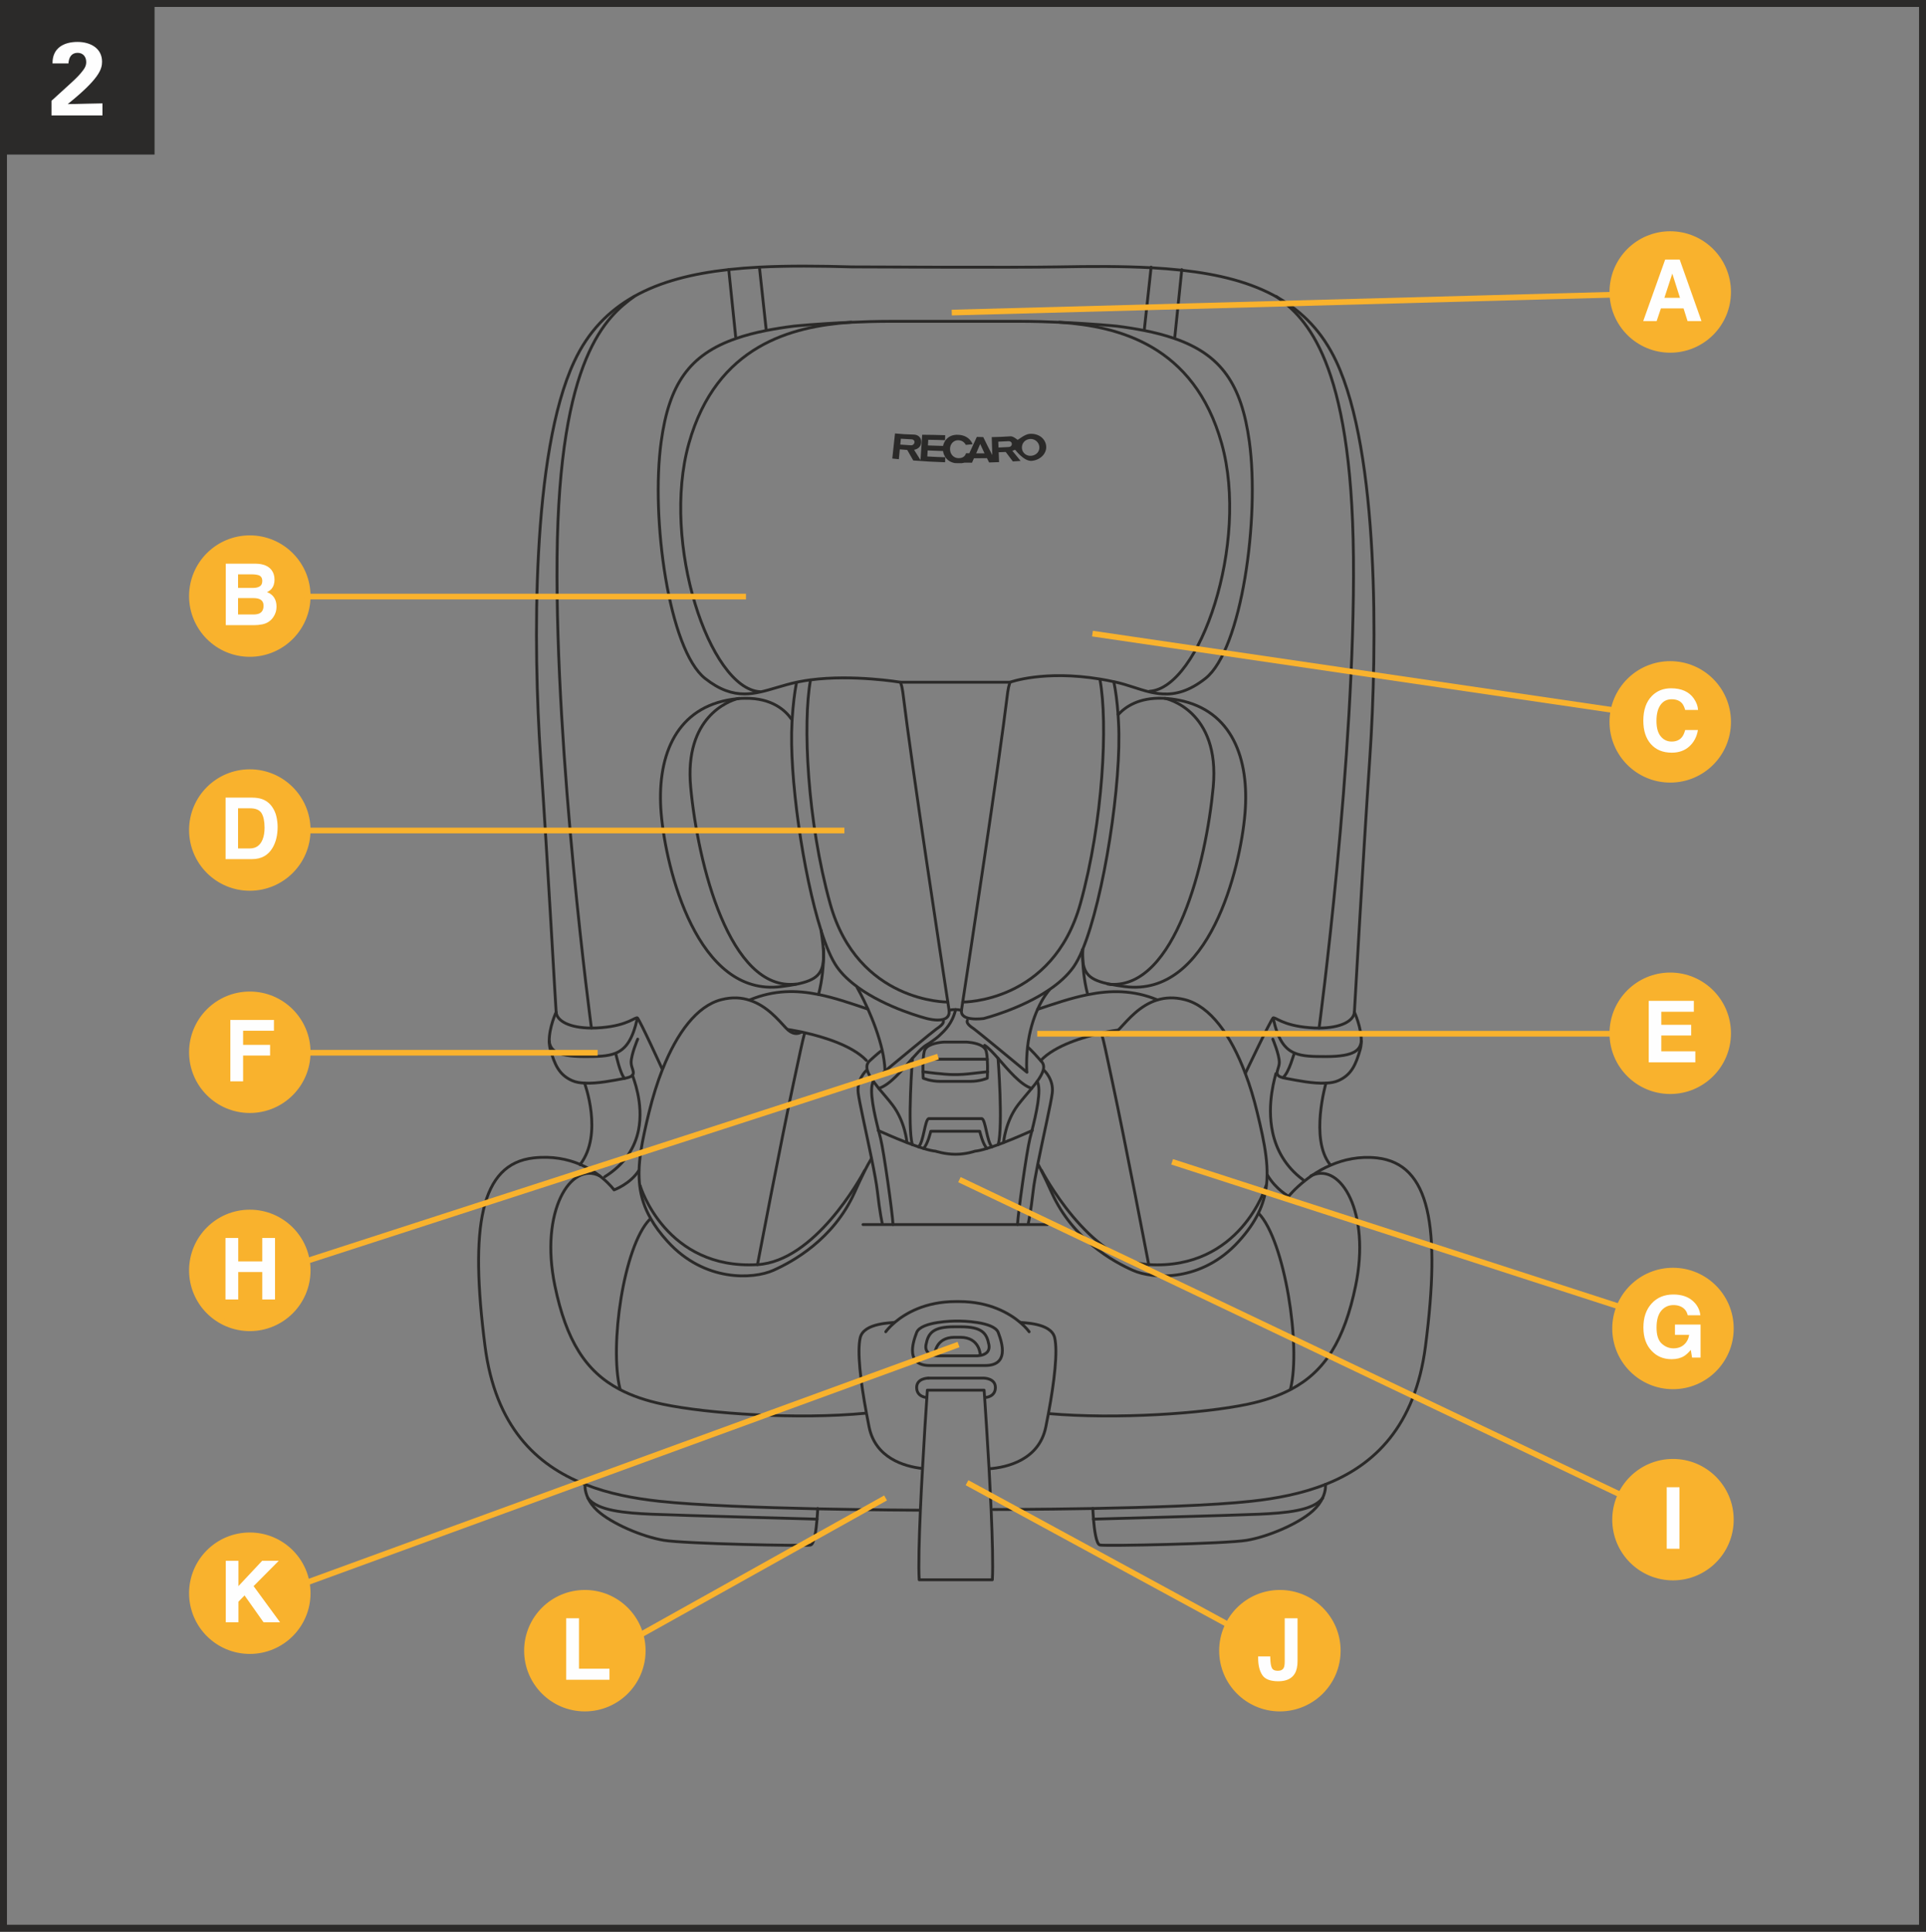 <?xml version="1.0" encoding="UTF-8"?>
<!DOCTYPE svg PUBLIC "-//W3C//DTD SVG 1.1//EN" "http://www.w3.org/Graphics/SVG/1.1/DTD/svg11.dtd">
<!-- Creator: CorelDRAW 2018 (64-Bit) -->
<svg xmlns="http://www.w3.org/2000/svg" xml:space="preserve" width="65.325mm" height="65.525mm" version="1.1" style="shape-rendering:geometricPrecision; text-rendering:geometricPrecision; image-rendering:optimizeQuality; fill-rule:evenodd; clip-rule:evenodd"
viewBox="0 0 52140.75 52300.39"
 xmlns:xlink="http://www.w3.org/1999/xlink">
 <rect x="0" y="0" width="52140.75" height="52300.39" fill="#808080" stroke="none"/>
 <defs>
  <style type="text/css">
   <![CDATA[
    .str3 {stroke:#2B2A29;stroke-width:188.37;stroke-miterlimit:4}
    .str2 {stroke:#F9B22D;stroke-width:154.29;stroke-miterlimit:10}
    .str0 {stroke:#2B2A29;stroke-width:77.18;stroke-linecap:round;stroke-linejoin:round;stroke-miterlimit:10}
    .str1 {stroke:#2B2A29;stroke-width:77.18;stroke-linecap:round;stroke-linejoin:round;stroke-miterlimit:4}
    .fil4 {fill:none}
    .fil0 {fill:none;fill-rule:nonzero}
    .fil3 {fill:#2B2A29}
    .fil2 {fill:#FEFEFE;fill-rule:nonzero}
    .fil5 {fill:#2B2A29;fill-rule:nonzero}
    .fil1 {fill:#F9B22D;fill-rule:nonzero}
   ]]>
  </style>
 </defs>
 <g id="Слой_x0020_1">
  <path class="fil0 str0" d="M24897.53 40887.86c0,0 -1252.98,-4.79 -2760.58,-36.88 -1507.28,-33.52 -3270.86,-94.34 -4294.92,-206.41 -670.71,-73.51 -1362.01,-201.62 -2003.43,-455.84 -1320.67,-518.74 -2427.82,-1565.31 -2707.98,-3743.38 -416.17,-3235.58 -127.87,-4933.55 1313.88,-5095.18 509.08,-56.03 931.4,35.2 1262.56,176 212.87,91.23 388.87,203.3 528.24,310.33 27.06,20.83 52.68,40.23 76.86,61.06 206.17,172.65 312.01,318.47 312.01,318.47 0,0 441.55,-160.19 672.15,-528.24"/>
  <path class="fil0 str0" d="M15838.35 40188.57c0,0 -20.83,161.55 79.98,374.43 49.57,103.92 129.54,220.78 255.98,337.63 385.76,352 1217.78,705.67 1795.58,801.69 576.13,96.02 3813.46,159.96 3973.42,128.11 102.49,-20.83 152.29,-417.61 176,-700.88 11.25,-136.01 16.04,-246.64 17.72,-278.48l0 -9.82"/>
  <path class="fil0 str0" d="M15918.41 40563c255.9,337.63 993.65,401.48 1731.41,433.65 736.08,32.09 4469.8,132.9 4469.8,132.9"/>
  <path class="fil0 str0" d="M17585.89 33017.65c-705.67,736.08 -1089.75,3428.02 -801.69,4581.63"/>
  <path class="fil0 str0" d="M16235.29 31836.66c-784.21,-401.48 -1630.68,957.1 -1213.07,2974.89 305.78,1480.3 833.78,2323.58 1752.24,2805.36 334.52,176 718.6,305.86 1163.51,400.13 1241.81,262.2 3654.94,420.72 5501.77,244.72"/>
  <path class="fil0 str0" d="M23449.31 28986.6c0,0 -259.33,238.5 -215.99,604.78 28.73,243.29 219.34,1072.27 361.58,1774.83 73.75,358.46 134.57,683.4 156.84,880.23 65.61,583.95 129.78,863.87 129.78,863.87"/>
  <polyline class="fil0 str0" points="23362.87,33153.74 23881.29,33153.74 24175.82,33153.74 24550.32,33153.74 27171.54,33153.74 27546.05,33153.74 27840.26,33153.74 28357.24,33153.74 "/>
  <path class="fil0 str0" d="M23774.17 30606.03c0,0 3.35,1.44 11.25,6.55 63.85,26.98 406.27,183.82 768.09,323.18 47.89,19.16 96.02,36.64 143.91,54.36 57.71,20.83 115.18,41.66 171.21,60.82 45.02,14.37 89.56,28.73 131.22,41.66 128.11,39.99 241.85,67.05 328.05,75.19 0,0 254.54,83.41 542.6,83.41 288.06,0 523.45,-83.41 523.45,-83.41 86.12,-8.14 199.94,-35.2 326.38,-75.19 43.02,-12.93 86.44,-25.62 132.9,-41.66 55.71,-19.16 113.42,-39.99 171.21,-60.82 47.81,-17.72 96.02,-35.2 143.83,-54.36 361.89,-139.36 704.23,-296.2 768.17,-323.18 7.9,-5.11 11.25,-6.55 11.25,-6.55"/>
  <path class="fil0 str0" d="M24999.94 31092.52c112.06,-97.7 198.51,-463.98 198.51,-463.98l279.92 0 765.05 0 279.92 0c0,0 86.44,366.28 196.83,463.98"/>
  <path class="fil0 str0" d="M24553.52 30935.68c0,0 -46.45,-566.55 -391.99,-1019.28 -113.74,-150.38 -249.75,-302.43 -371.39,-448.26 -52.92,-65.37 -102.25,-129.54 -147.26,-190.37 -78.3,-107.28 -137.45,-208.09 -161.63,-299.32l-1.44 0c-20.83,-79.98 -16.04,-152.05 25.62,-212.63 7.9,-12.93 17.48,-25.62 30.41,-36.88 0,0 239.93,-225.8 334.28,-284.95"/>
  <path class="fil0 str0" d="M23642.95 29277.78c-128.11,220.78 35.2,910.64 142.48,1334.72 20.59,83.09 39.99,155.17 54.36,212.87 88.12,350.32 321.59,2016.44 335.87,2328.37"/>
  <path class="fil0 str0" d="M24868.72 31050.94c139.44,-152.05 168.1,-721.71 270.66,-765.05l319.83 0 801.69 0 321.83 0c102.49,43.34 131.22,613 270.34,765.05"/>
  <path class="fil0 str0" d="M24987.17 29017.01c1.36,102.49 6.47,174.24 6.47,174.24 0,0 188.69,86.44 465.74,86.44l801.61 0c278.48,0 467.17,-86.44 467.17,-86.44 0,0 4.79,-71.76 6.47,-174.24 1.68,-97.7 1.68,-222.45 -6.47,-339.31 -4.79,-81.65 -14.37,-156.84 -28.73,-215.99 -14.37,-57.71 -56.03,-102.49 -108.63,-137.69 -160.27,-102.49 -430.54,-110.39 -430.54,-110.39l-598.71 0c0,0 -318.39,9.58 -468.77,137.69 -33.52,30.41 -59.15,67.05 -70.4,110.39 -14.37,59.15 -23.95,134.33 -28.73,215.99 -7.9,115.18 -7.9,241.61 -6.47,339.31z"/>
  <polyline class="fil0 str0" points="24991.96,28677.71 24993.39,28677.71 25518.51,28677.71 26203.35,28677.71 26728.16,28677.71 "/>
  <path class="fil0 str0" d="M24987.17 29017.01c0,0 312.01,43.02 516.98,57.71 0,0 312.01,43.1 713.49,0 203.3,-22.51 516.98,-57.71 516.98,-57.71"/>
  <path class="fil0 str0" d="M24702.3 28653.76c0,0 -139.36,1814.74 -4.79,2336.19"/>
  <path class="fil0 str0" d="M25532.88 27627.94c3.35,4.79 4.79,9.58 6.47,14.37 17.48,78.54 -116.85,168.1 -185.58,214.55 -65.93,43.1 -1144.35,932.83 -1385.96,1134.45 -30.41,23.95 -48.13,38.63 -48.13,38.63"/>
  <path class="fil0 str0" d="M17921.92 28932.17c0,0 -606.54,-1329.93 -665.68,-1369.84 -60.82,-39.99 -240.17,200.18 -981.04,260.69 -92.91,8.22 -180.71,11.25 -264.12,11.25 -583.95,-3.03 -937.62,-187.25 -955.34,-431.89 -20.83,-279.92 -220.78,-3939.89 -420.96,-6900.42 -199.94,-2960.53 -251.19,-8235.06 912.32,-10717.23 377.86,-808.08 929.72,-1371.27 1624.37,-1761.82 712.14,-400.13 1574.65,-616.11 2557.37,-724.83 266.91,-28.97 545.4,-51.24 830.35,-65.85 779.42,-39.67 1621.1,-31.85 2509.16,-6.23 0,0 4437.72,20.83 5583.42,0 889.81,-16.04 1730.05,-19.4 2509.16,22.27 285.03,16.04 561.76,38.55 830.67,67.29 1001.87,110.39 1880.43,328.05 2600.39,740.87 675.26,384.08 1211.4,937.94 1582.79,1728.3 1163.51,2482.18 1110.59,7756.71 910.32,10717.23 -199.86,2960.53 -400.13,6620.5 -418.96,6900.42 -17.72,244.64 -373.07,428.86 -955.66,431.89 -83.09,0 -172.65,-3.03 -265.55,-11.25 -739.11,-60.5 -919.9,-300.67 -979.37,-260.69 -60.82,39.91 -750.37,1496.27 -750.37,1496.27"/>
  <line class="fil0 str0" x1="20559.19" y1="7232.38" x2="20743.09" y2= "8931.71" />
  <line class="fil0 str0" x1="19728.68" y1="7299.59" x2="19915.93" y2= "9112.65" />
  <path class="fil0 str0" d="M17172.99 8024.5c-750.37,542.6 -2040.31,1632.36 -2091.55,7060.62 -52.92,5428.02 929.72,12747.72 929.72,12747.72"/>
  <path class="fil0 str0" d="M22228.26 25195.49c136.01,428.86 281.6,771.28 427.19,979.37 144.15,206.41 339.31,387.12 556.97,545.72l0 1.68c790.68,579.16 1875.56,852.85 1875.56,852.85 0,0 260.77,73.83 440.12,25.62 105.6,-27.3 183.9,-97.7 164.74,-248.07 0,0 -12.93,-78.22 -33.52,-222.45 -174.56,-1137.8 -968.03,-6333.79 -1219.46,-8399.8 -11.33,-85.01 -30.41,-169.77 -57.79,-252.86"/>
  <path class="fil0 str0" d="M21562.58 18483.92c-52.68,267.23 -91.23,592.17 -116.85,982.72l-4.79 90.99c-81.65,1435.45 295.96,4088.75 787.32,5634.67"/>
  <path class="fil0 str0" d="M29779.99 18408.73c212.87,1161.75 89.56,3826.07 -532.7,6060.18 -750.69,2688.51 -3184.74,2661.45 -3184.74,2661.45"/>
  <polyline class="fil0 str0" points="24379.03,18471.15 24382.47,18471.15 25318.41,18471.15 26403.3,18471.15 27339.56,18471.15 27342.99,18471.15 "/>
  <path class="fil0 str0" d="M25659.31 27130.2c0,0 -2435.72,27.06 -3184.74,-2661.21 -622.26,-2232.35 -745.58,-4893.8 -532.7,-6057.06"/>
  <path class="fil0 str0" d="M24379.03 18471.15c0,0 -1286.51,-215.99 -2437.32,-63.93 -102.25,12.69 -204.73,30.41 -305.54,49.57 -25.62,4.79 -49.57,9.58 -75.19,15.8 -363.25,78.54 -681.73,200.18 -992.3,265.79 -137.69,30.41 -275.05,49.57 -414.49,49.57 -326.3,0 -665.6,-103.92 -1065.73,-419.28 -982.48,-776.07 -1473.84,-4343.13 -1188.81,-6412.17 211.12,-1546.15 756.83,-2355.67 2033.84,-2794.11 243.29,-84.77 513.55,-155.41 812.87,-214.55 230.35,-44.78 478.75,-84.77 745.66,-118.29 0,0 652.99,-65.85 1512.39,-102.49 350.56,-16.04 736,-27.3 1124.87,-27.3l3463.14 0c388.87,0 774.39,11.25 1124.95,27.3 859.32,36.64 1512.31,102.49 1512.31,102.49 267.23,33.52 515.3,73.51 745.9,118.29 299.08,59.15 569.42,129.78 812.95,214.55 1277.01,438.44 1822.4,1247.95 2033.84,2794.11 284.71,2069.04 -206.65,5636.1 -1189.05,6412.17 -438.44,345.77 -809.83,438.68 -1157.04,419.28 -121.64,-6.23 -241.61,-27.06 -358.46,-54.36 -299,-72.08 -592.17,-193.72 -912,-265.55 -16.12,-3.35 -33.84,-8.14 -49.89,-9.58 -127.79,-28.97 -251.19,-52.92 -371.07,-72.08 -1526.76,-252.86 -2441.87,84.77 -2441.87,84.77"/>
  <path class="fil0 str0" d="M23042.8 8723.86c-12.69,1.36 -25.62,1.36 -38.31,3.35 -1545.83,110.39 -3606.97,606.22 -4355.98,3282.11 -755.24,2696.41 563.43,6626.65 1918.66,6717.88"/>
  <path class="fil0 str0" d="M17123.42 29109.76c68.64,-79.9 -36.96,-195.08 -36.96,-345.45 0,-216.23 177.67,-630.72 177.67,-630.72"/>
  <path class="fil0 str0" d="M14868.57 28194.41c1.44,73.51 9.58,145.59 28.73,214.31 118.53,414.73 236.82,691.54 592.17,848.38 92.91,41.66 209.52,62.26 336.19,67.29 352,19.16 790.44,-73.75 1083.21,-128.35 121.64,-22.27 185.58,-51 214.63,-86.2"/>
  <path class="fil0 str0" d="M15055.82 27402.3c0,0 -192.04,412.82 -187.25,789"/>
  <path class="fil0 str0" d="M15825.58 29325.83c0,0 513.55,1379.49 -118.61,2200.26 0,3.35 -3.03,4.79 -4.79,8.14"/>
  <path class="fil0 str0" d="M14868.57 28191.22l0 3.35c30.41,215.99 152.05,411.14 955.42,411.14 352,0 625.69,-3.11 841.6,-91.23 281.92,-115.18 462.7,-372.83 590.49,-952.31"/>
  <path class="fil0 str0" d="M26893.06 40868.7c0,0 1216.19,0 2691.62,-27.06 1498.02,-27.3 3261.28,-83.33 4295.24,-197.15 670.47,-73.43 1361.69,-201.54 2003.43,-455.84 1318.67,-518.66 2426.15,-1565.31 2707.66,-3743.3 416.17,-3235.66 128.11,-4933.63 -1313.8,-5095.18 -480.1,-52.68 -907.29,44.7 -1260.96,200.18 -182.46,76.86 -344.1,171.21 -486.57,266.91 -70.4,48.13 -136.01,96.34 -195.08,142.79 -288.06,226.92 -448.02,428.78 -448.02,428.78 0,0 -336.19,-177.67 -573.01,-569.9"/>
  <path class="fil0 str0" d="M35801.86 40564.6c-49.57,103.92 -129.54,220.78 -255.98,335.95 -384.08,352.24 -1217.86,705.91 -1793.91,801.93 -577.8,96.02 -3813.46,159.88 -3973.66,128.11 -102.25,-20.83 -152.05,-417.85 -176,-701.12 -12.69,-161.63 -17.48,-288.06 -17.48,-288.06"/>
  <path class="fil0 str0" d="M35883.43 40188.57c0,0 20.83,161.55 -79.98,374.43"/>
  <path class="fil0 str0" d="M35803.46 40563l-1.44 1.36c-259.33,336.27 -993.97,400.13 -1729.97,432.29 -736.32,32.09 -4469.8,132.9 -4469.8,132.9"/>
  <path class="fil0 str0" d="M34075.16 32851.23c705.59,737.76 1150.5,3594.44 862.43,4748.05"/>
  <path class="fil0 str0" d="M35486.66 31836.66c14.29,-7.9 28.65,-14.37 43.02,-19.16 771.28,-332.84 1579.68,1012.89 1169.97,2994.05 -305.78,1480.3 -833.78,2323.58 -1752.24,2805.36 -334.52,176 -718.6,305.86 -1163.51,400.13 -1216.11,257.41 -3557.49,414.26 -5388.03,255.98"/>
  <path class="fil0 str0" d="M28272.55 28986.6c0,0 257.65,238.5 214.31,604.78 -30.41,262.44 -247.83,1203.49 -393.42,1933.35 -57.71,294.29 -105.84,553.62 -123.32,721.71 -65.61,583.95 -129.78,863.87 -129.78,863.87"/>
  <path class="fil0 str0" d="M27168.35 30935.68c0,0 46.45,-566.55 390.55,-1019.28 115.18,-150.38 251.19,-304.11 371.15,-449.69 54.6,-63.93 103.84,-128.11 148.94,-188.93 76.86,-107.28 136.01,-208.09 161.63,-299.32 26.98,-96.02 14.37,-180.79 -54.68,-249.51"/>
  <path class="fil0 str0" d="M28078.91 29277.78c126.43,220.78 -35.2,910.64 -142.48,1334.72 -20.59,83.09 -39.99,155.17 -54.36,212.87 -88.12,350.32 -321.59,2016.44 -335.95,2328.37"/>
  <path class="fil0 str0" d="M27930.05 29466.63c-305.78,-96.02 -635.19,-499.26 -910.56,-812.87 -137.45,-155.49 -260.77,-289.82 -363.25,-352"/>
  <path class="fil0 str0" d="M27019.49 28653.76c0,0 139.44,1814.74 4.79,2336.19"/>
  <path class="fil0 str1" d="M28178.13 28709.72c390.55,-409.71 1158.4,-633.83 1638.5,-739.43 6.47,-1.36 11.25,-3.11 17.72,-4.79 240.25,-52.6 403.24,-73.43 403.24,-73.43"/>
  <path class="fil0 str1" d="M31330.7 27069.46c-652.99,-268.91 -1270.78,-262.44 -1883.54,-139.36 -451.37,89.8 -899.31,243.29 -1357.22,397.01 -1.36,1.68 -1.36,1.68 -3.03,1.68"/>
  <path class="fil0 str0" d="M26188.99 27627.94c-41.66,81.65 105.6,179.03 179.03,228.92 65.93,43.1 1190.8,971.14 1400.33,1145.71 22.51,17.48 33.76,27.38 33.76,27.38"/>
  <polyline class="fil0 str0" points="31162.68,7232.38 31161.24,7248.43 30978.78,8931.71 "/>
  <polyline class="fil0 str0" points="31993.19,7299.59 31991.83,7315.63 31805.93,9112.65 "/>
  <path class="fil0 str0" d="M34548.88 8024.5c14.37,9.58 28.65,20.83 43.02,32.09 755.48,553.62 1998.96,1704.11 2048.53,7028.53 51.24,5428.02 -929.8,12747.72 -929.8,12747.72"/>
  <path class="fil0 str0" d="M29306.35 25713.99c-78.3,190.37 -160.27,345.53 -239.93,460.95 -168.1,238.26 -403.48,446.34 -664.24,622.58 -777.75,528 -1768.29,777.43 -1768.29,777.43 0,0 -176,25.62 -339.31,5.11 -148.7,-17.72 -284.71,-75.19 -265.55,-227.24 0,0 12.69,-78.54 33.52,-222.45 174.56,-1137.88 968.03,-6334.11 1219.54,-8400.12 11.25,-84.77 30.41,-169.45 57.71,-252.86"/>
  <path class="fil0 str0" d="M30154.42 18463.09c51.24,243.29 88.2,532.78 113.82,878.56"/>
  <path class="fil0 str0" d="M28678.99 8723.86c12.69,1.36 25.62,1.36 38.31,3.35 1545.91,110.39 3607.05,606.22 4356.06,3282.11 755.16,2696.41 -593.85,6615.39 -1950.83,6706.62"/>
  <path class="fil0 str0" d="M36853.22 28194.41c-1.36,73.51 -9.58,145.59 -28.73,214.31 -118.53,414.73 -236.74,691.54 -592.09,848.38 -92.99,41.66 -209.52,62.26 -336.27,67.29 -351.92,19.16 -790.36,-73.75 -1083.21,-128.35 -28.73,-4.79 -56.03,-11.01 -78.54,-15.8 -107.04,-28.73 -148.7,-65.61 -158.28,-112.06 -17.72,-75.19 57.47,-177.67 57.47,-304.11 0,-215.99 -176,-630.48 -176,-630.48"/>
  <path class="fil0 str0" d="M36666.05 27402.3c0,0 192.04,412.82 187.25,789"/>
  <path class="fil0 str0" d="M35896.28 29325.83c0,0 -440.12,1510.71 110.39,2203.61"/>
  <path class="fil0 str0" d="M36853.22 28191.22l0 3.35c-30.41,215.99 -152.05,411.14 -957.1,411.14 -356.71,0 -633.52,-3.11 -851.18,-96.02 -273.7,-115.18 -452.81,-374.51 -579.24,-947.52"/>
  <path class="fil0 str0" d="M25692.84 27352.65c0,0 72.16,-20.83 177.75,-19.08 46.45,0 100.73,6.47 158.2,19.08"/>
  <path class="fil0 str0" d="M25870.51 27333.49c-88.12,377.62 -297.64,569.66 -437,700.8 -140.8,131.54 -368.04,267.55 -368.04,267.55 -19.16,10.94 -38.31,25.3 -59.15,43.1 -89.48,70.4 -192.04,182.46 -304.11,308.58 -275.05,314 -604.78,717.16 -910.56,813.19"/>
  <path class="fil0 str0" d="M24916.77 40889.45c-35.2,789 -54.36,1512.07 -32.09,1881.79l539.17 0 901.06 0 539.57 0c22.19,-372.83 1.36,-1104.04 -32.17,-1899.27 -17.72,-364.93 -36.88,-742.79 -56.03,-1106.04 -46.45,-828.99 -97.7,-1582.47 -119.97,-1928.24 -9.5,-127.87 -14.61,-199.94 -14.61,-199.94l-569.66 0 -395.02 0 -571.66 0c0,0 -4.71,72.08 -12.61,198.27 -23.95,344.1 -73.51,1094.78 -118.29,1922.02 -20.83,371.15 -41.66,758.59 -57.71,1131.42z"/>
  <path class="fil0 str0" d="M24223.79 35798.99c-36.88,23.95 -839.92,0 -936.18,420.96 -84.77,366.28 6.47,1168.22 168.1,2038.63 22.51,123.32 46.45,249.75 72.08,374.51 168.1,836.81 944.09,1070.52 1441.67,1125.19"/>
  <path class="fil0 str0" d="M27616.45 35798.99c36.88,23.95 839.92,0 936.26,420.96 84.77,369.72 -6.47,1176.12 -169.85,2051.32 -22.19,120.21 -46.45,240.17 -70.4,361.81 -180.71,892.84 -1048.01,1097.9 -1536.02,1132.78"/>
  <path class="fil0 str0" d="M27861.25 36056.64c0,0 -78.3,-113.82 -246.4,-255.98 -283.27,-238.5 -819.33,-561.76 -1651.43,-561.76l-88.12 0c-832.1,0 -1366.56,323.26 -1649.76,561.76 -168.18,142.16 -246.72,255.98 -246.72,255.98"/>
  <path class="fil0 str0" d="M25998.54 36970.39l672.15 0c643.09,0 470.53,-588.82 353.67,-894.6 -118.53,-304.11 -1041.86,-308.9 -1041.86,-308.9l-126.43 0c0,0 -921.58,4.79 -1040.11,308.9 -118.61,305.78 -289.82,894.6 353.59,894.6l672.15 0 156.84 0z"/>
  <path class="fil0 str0" d="M25299.25 36698.29c59.07,11.25 105.6,9.58 105.6,9.58l366.6 0 297.64 0 364.93 0c0,0 46.13,1.68 105.6,-9.58 111.75,-20.83 270.26,-84.69 231.95,-292.85 -60.82,-316.72 -190.61,-483.14 -766.73,-483.14l-169.45 0c-576.13,0 -705.67,166.42 -766.49,483.14 -38.55,208.17 118.29,272.02 230.35,292.85z"/>
  <path class="fil0 str0" d="M26537.87 36683.93c0,0 -8.22,-476.99 -539.25,-476.99l-156.84 0c-533.02,0 -539.25,476.99 -539.25,476.99"/>
  <path class="fil0 str0" d="M25086.38 37836.1c-12.69,0 -270.58,-17.4 -270.58,-270.58 0,-254.22 315.36,-254.22 315.36,-254.22"/>
  <path class="fil0 str0" d="M26675.48 37836.1c12.69,0 272.02,-17.4 272.02,-270.58 0,-254.22 -315.12,-254.22 -315.12,-254.22l-691.54 0 -118.29 0 -691.22 0"/>
  <path class="fil0 str0" d="M23202.84 26733.34c0,0 136.01,235.14 292.85,584.03 139.36,312.25 295.96,717.16 388.87,1123.52 39.99,180.79 67.29,363.25 73.75,537.81"/>
  <path class="fil0 str0" d="M28410.16 26800.63l-3.35 3.35c-23.71,23.63 -172.65,199.94 -316.8,523.13 -112.06,251.19 -223.89,592.17 -272.02,1019.35 -22.27,198.51 -32.09,414.49 -22.27,648.2"/>
  <path class="fil0 str0" d="M28186.11 28728.95c0,0 -4.79,-4.79 -12.69,-14.37 -54.6,-62.5 -280.16,-316.8 -355.35,-368.04"/>
  <path class="fil0 str0" d="M16672.13 28532.12c0,0 115.18,542.6 236.82,664.24"/>
  <path class="fil0 str0" d="M35041.75 28516.08c-19.16,19.16 -137.69,508.84 -304.11,654.67"/>
  <path class="fil0 str1" d="M23454.1 28709.72c-387.2,-406.59 -1173.08,-638.62 -1668.91,-750.37 -35.52,-8.22 -69.04,-16.04 -99.45,-22.59 -208.09,-43.34 -345.77,-62.18 -345.77,-62.18"/>
  <path class="fil0 str1" d="M20303.13 27069.46c654.67,-268.91 1256.09,-265.55 1856.17,-144.15 437,88.12 875.44,240.17 1331.6,393.9"/>
  <path class="fil0 str1" d="M21783.43 27965.57c-65.61,243.29 -136.01,588.82 -302.43,1363.45 -326.62,1517.18 -974.58,4909.6 -974.58,4909.6"/>
  <path class="fil0 str1" d="M22297.06 25683.58c0,0 3.43,73.51 0,193.72 -4.79,235.14 -30.41,647.96 -137.69,1048.09"/>
  <path class="fil0 str1" d="M17331.43 32100.7c0,23.95 697.77,2283.59 3174.84,2138.08 1549.19,-91.23 2782.85,-2326.69 2895.16,-2536.53 4.79,-11.25 7.9,-16.04 7.9,-16.04"/>
  <path class="fil0 str1" d="M19970.29 18916.05c65.61,-6.55 128.11,-9.58 187.25,-9.58 756.91,-16.12 1120.16,348.8 1264.32,558.33"/>
  <path class="fil0 str1" d="M22228.26 25192.3l0 3.43c41.66,278.17 67.29,500.62 67.29,681.41 0,486.57 -184.14,660.89 -744.14,771.52 -116.85,22.51 -249.83,43.1 -400.13,62.26 -2280.24,294.53 -3125.27,-3197.35 -3251.7,-4683.8 -125.07,-1485.09 352,-2791.07 1792.23,-3071.23 96.02,-18.84 188.93,-31.85 275.13,-39.67"/>
  <path class="fil0 str1" d="M30068.06 26650.17c-571.34,-110.39 -758.59,-281.6 -758.59,-771.28 0,-52.92 1.68,-108.95 6.47,-169.77"/>
  <path class="fil0 str1" d="M30280.85 19340.05c190.37,-206.41 553.62,-456.16 1192.24,-435.33 19.16,0 39.99,1.76 60.82,3.11 116.85,6.47 241.61,20.83 377.62,48.13 1441.99,280.24 1918.66,1585.9 1792.55,3070.92 -125.07,1486.77 -969.79,4978.64 -3250.35,4684.12 -144.15,-19.16 -271.94,-38.31 -384,-60.82"/>
  <path class="fil0 str1" d="M29816.79 27970.36c76.86,252.86 113.74,464.06 305.78,1358.66 326.38,1517.18 976.01,4909.6 976.01,4909.6"/>
  <path class="fil0 str1" d="M29306.35 25723.57c0,33.52 -1.44,86.44 1.36,155.49 5.11,231.71 29.05,639.98 136.33,1038.43"/>
  <path class="fil0 str1" d="M30268.08 19341.64c4.79,68.72 7.9,140.8 12.69,215.99 91.23,1614.64 -398.45,4770.56 -974.58,6156.52"/>
  <line class="fil0 str1" x1="29306.35" y1="25723.57" x2="29306.35" y2= "25714.07" />
  <path class="fil0 str1" d="M23591.71 31367.81c-63.93,103.84 -124.76,215.99 -185.58,337.63 -89.8,179.35 -179.35,377.54 -278.48,595.2 -568.22,1251.39 -1659.57,1856.49 -2197.15,2094.98 -537.81,238.5 -1856.41,319.83 -2856.6,-782.54 -192.04,-211.44 -340.74,-413.06 -454.48,-614.68 -171.21,-295.96 -264.12,-588.82 -300.75,-895.96 -16.04,-134.65 -20.83,-272.02 -17.72,-414.49 8.14,-321.59 63.93,-665.68 148.94,-1051.44 35.2,-166.42 76.63,-340.98 121.64,-524.88 100.81,-411.38 224.13,-808.08 368.04,-1171.65l1.68 0c383.84,-971.14 924.77,-1707.23 1589.02,-1875.32 294.53,-75.19 548.75,-56.03 768.09,17.72 460.95,148.7 772.96,529.43 979.37,750.45 171.21,183.9 313.68,166.42 404.92,116.85"/>
  <path class="fil0 str1" d="M29836.03 27973.63c73.51,72.08 260.77,103.84 491.04,-140.8 211.52,-225.57 529.99,-614.68 1005.23,-760.27 212.87,-63.93 459.27,-79.98 742.55,-7.9 691.3,174.32 1248.27,965 1637.15,1995.53 126.43,329.73 233.71,684.84 321.51,1051.44 53,217.66 100.81,420.64 140.8,614.44 83.41,401.48 134.33,758.51 128.11,1093.03 0,96.02 -6.47,190.37 -17.72,283.03 -30.09,254.54 -99.13,499.5 -217.34,744.22 -121.64,251.19 -296.2,502.61 -536.14,766.73 -1000.44,1102.68 -2320.55,1021.03 -2856.6,782.22 -537.57,-238.18 -1630.68,-843.04 -2197.23,-2094.66 -102.49,-223.89 -195.08,-427.19 -288.06,-611.33 -26.98,-56.03 -54.28,-110.39 -83.33,-162.99"/>
  <path class="fil0 str1" d="M34273.58 32100.7c0,23.95 -697.77,2283.59 -3174.76,2138.08 -1627.57,-96.02 -2903.14,-2552.58 -2903.14,-2552.58"/>
  <path class="fil0 str1" d="M20008.68 18907.99c-3.11,0 -16.04,1.44 -38.31,7.9l-3.35 0c-241.61,64.17 -1443.43,502.61 -1269.11,2390.87 192.04,2072.47 1050.01,5540.08 2851.82,5337.11"/>
  <path class="fil0 str1" d="M31533.91 18907.99c38.31,0 1502.49,328.05 1310.45,2398.77 -190.29,2042.06 -1025.5,5441.03 -2774.63,5343.33l-1.76 0c-23.87,-1.76 -49.49,-3.11 -75.19,-6.23"/>
  <path class="fil0 str0" d="M17123.42 29106.57l0 3.43c12.61,65.29 310.57,752.04 161.55,1491.24 -91.23,443.47 -342.34,904.1 -913.68,1259.45"/>
  <path class="fil0 str0" d="M34539.22 29068.18c0,39.99 -260.69,795.47 -84.77,1598.83 99.13,446.26 331.16,908.65 819.41,1273.58"/>
  <line class="fil0 str2" x1="7478.7" y1="16151.64" x2="20195.14" y2= "16151.64" />
  <path class="fil1" d="M8329.48 16138.87c0,865.31 -701.44,1566.67 -1566.75,1566.67 -865.31,0 -1566.75,-701.36 -1566.75,-1566.67 0,-865.31 701.44,-1566.75 1566.75,-1566.75 865.31,0 1566.75,701.44 1566.75,1566.75z"/>
  <path class="fil0 str2" d="M8329.48 16138.87c0,865.31 -701.44,1566.67 -1566.75,1566.67 -865.31,0 -1566.75,-701.36 -1566.75,-1566.67 0,-865.31 701.44,-1566.75 1566.75,-1566.75 865.31,0 1566.75,701.44 1566.75,1566.75z"/>
  <path class="fil2" d="M6444.74 15550.37l0 367.24 408.59 0c72.79,0 132.42,-13.73 178.31,-41.27 45.26,-27.62 68.24,-76.15 68.24,-146.31 0,-77.98 -30.17,-129.15 -90.51,-153.41 -51.8,-17.72 -118.05,-26.26 -198.67,-26.26l-365.97 0zm0 642.69l0 443.95 408.59 0c72.79,0 129.78,-9.82 170.49,-29.53 74.07,-36.08 110.79,-104.88 110.79,-207.85 0,-86.6 -35.36,-146.23 -106.88,-178.39 -39.99,-17.72 -96.42,-27.54 -168.5,-28.18l-414.49 0zm910.24 -754.84c51.16,70.88 76.71,155.41 76.71,254.46 0,101.69 -25.54,183.66 -76.71,245.28 -28.26,34.72 -70.88,66.25 -126.59,94.42 85.25,30.81 149.5,79.98 192.84,146.87 43.26,67.53 64.89,148.86 64.89,243.92 0,99.05 -24.9,187.57 -74.79,265.63 -31.45,51.8 -70.8,95.7 -118.69,131.14 -53.08,40.63 -116.06,68.16 -188.85,83.25 -72.79,15.09 -151.49,22.99 -236.74,22.99l-754.76 0 0 -1665 809.19 0c203.93,3.27 348.25,62.34 433.49,177.04z"/>
  <line class="fil0 str2" x1="7478.7" y1="22485.35" x2="22859.14" y2= "22485.35" />
  <path class="fil1" d="M8329.48 22472.66c0,865.23 -701.44,1566.67 -1566.75,1566.67 -865.31,0 -1566.75,-701.44 -1566.75,-1566.67 0,-865.31 701.44,-1566.75 1566.75,-1566.75 865.31,0 1566.75,701.44 1566.75,1566.75z"/>
  <path class="fil0 str2" d="M8329.48 22472.66c0,865.23 -701.44,1566.67 -1566.75,1566.67 -865.31,0 -1566.75,-701.44 -1566.75,-1566.67 0,-865.31 701.44,-1566.75 1566.75,-1566.75 865.31,0 1566.75,701.44 1566.75,1566.75z"/>
  <path class="fil2" d="M6444.74 21884.08l0 1086.64 320.71 0c163.95,0 278.64,-80.7 343.62,-242.65 35.36,-89.16 53.08,-194.76 53.08,-317.36 0,-169.85 -26.18,-299.72 -79.34,-390.87 -53.08,-90.51 -159.32,-135.77 -317.36,-135.77l-320.71 0zm636.79 -253.1c116.69,38.71 211.12,108.87 283.91,211.12 57.71,83.33 97.06,172.49 118.69,268.91 20.99,96.42 31.53,188.21 31.53,275.45 0,221.57 -44.62,409.15 -133.77,562.64 -120.05,207.21 -306.26,310.81 -557.45,310.81l-717.4 0 0 -1665 717.4 0c102.97,1.36 188.85,13.09 257.09,36.08z"/>
  <line class="fil0 str2" x1="7478.7" y1="28502.11" x2="16178.62" y2= "28502.11" />
  <path class="fil1" d="M8329.48 28489.34c0,865.31 -701.44,1566.75 -1566.75,1566.75 -865.31,0 -1566.75,-701.44 -1566.75,-1566.75 0,-865.31 701.44,-1566.75 1566.75,-1566.75 865.31,0 1566.75,701.44 1566.75,1566.75z"/>
  <path class="fil0 str2" d="M8329.48 28489.34c0,865.31 -701.44,1566.75 -1566.75,1566.75 -865.31,0 -1566.75,-701.44 -1566.75,-1566.75 0,-865.31 701.44,-1566.75 1566.75,-1566.75 865.31,0 1566.75,701.44 1566.75,1566.75z"/>
  <polygon class="fil2" points="6235.78,27613.66 7416.12,27613.66 7416.12,27906.75 6581.39,27906.75 6581.39,28289.07 7311.88,28289.07 7311.88,28578.26 6581.39,28578.26 6581.39,29276.66 6235.78,29276.66 "/>
  <line class="fil0 str2" x1="45932.51" y1="27988" x2="28081.47" y2= "27988" />
  <path class="fil1" d="M46783.29 27975.23c0,865.31 -701.44,1566.75 -1566.67,1566.75 -865.31,0 -1566.75,-701.44 -1566.75,-1566.75 0,-865.31 701.44,-1566.67 1566.75,-1566.67 865.23,0 1566.67,701.36 1566.67,1566.67z"/>
  <path class="fil0 str2" d="M46783.29 27975.23c0,865.31 -701.44,1566.75 -1566.67,1566.75 -865.31,0 -1566.75,-701.44 -1566.75,-1566.75 0,-865.31 701.44,-1566.67 1566.75,-1566.67 865.23,0 1566.67,701.36 1566.67,1566.67z"/>
  <polygon class="fil2" points="45855.49,27392.56 44974.78,27392.56 44974.78,27746.07 45783.33,27746.07 45783.33,28035.25 44974.78,28035.25 44974.78,28463.48 45896.11,28463.48 45896.11,28762.48 44634.43,28762.48 44634.43,27097.47 45855.49,27097.47 "/>
  <line class="fil0 str2" x1="45932.51" y1="19556.91" x2="29575.26" y2= "17154.47" />
  <path class="fil1" d="M46783.29 19544.22c0,865.23 -701.44,1566.67 -1566.67,1566.67 -865.31,0 -1566.75,-701.44 -1566.75,-1566.67 0,-865.31 701.44,-1566.75 1566.75,-1566.75 865.23,0 1566.67,701.44 1566.67,1566.75z"/>
  <path class="fil0 str2" d="M46783.29 19544.22c0,865.23 -701.44,1566.67 -1566.67,1566.67 -865.31,0 -1566.75,-701.44 -1566.75,-1566.67 0,-865.31 701.44,-1566.75 1566.75,-1566.75 865.23,0 1566.67,701.44 1566.67,1566.75z"/>
  <path class="fil2" d="M44722.15 18840.31c135.77,-137.05 308.26,-205.21 517.38,-205.21 280.08,0 485.29,91.79 614.52,275.37 71.44,102.97 110.15,206.57 115.42,310.89l-348.25 0c-22.27,-80.06 -51.16,-140.4 -86.52,-181.03 -63.61,-72.16 -157.4,-108.23 -281.36,-108.23 -126.59,0 -226.92,51.16 -299.72,152.85 -72.79,102.25 -109.51,246.56 -109.51,433.41 0,186.93 38.71,326.62 116.06,419.04 76.78,93.15 175.12,139.68 293.81,139.68 121.96,0 215.11,-39.99 279.36,-119.33 35.44,-42.62 64.89,-107.51 87.88,-193.48l344.97 0c-30.17,181.67 -106.96,329.25 -230.83,442.67 -123.96,114.14 -283.35,171.13 -476.75,171.13 -239.37,0 -427.58,-76.71 -564.63,-230.83 -137.05,-154.05 -205.93,-365.89 -205.93,-634.79 0,-290.46 78.06,-514.75 234.11,-672.15zm506.92 -224.93l0 0z"/>
  <line class="fil0 str2" x1="45932.51" y1="7917.86" x2="25766.03" y2= "8463.02" />
  <path class="fil1" d="M46783.29 7905.09c0,865.31 -701.44,1566.75 -1566.67,1566.75 -865.31,0 -1566.75,-701.44 -1566.75,-1566.75 0,-865.31 701.44,-1566.67 1566.75,-1566.67 865.23,0 1566.67,701.36 1566.67,1566.67z"/>
  <path class="fil0 str2" d="M46783.29 7905.09c0,865.31 -701.44,1566.75 -1566.67,1566.75 -865.31,0 -1566.75,-701.44 -1566.75,-1566.75 0,-865.31 701.44,-1566.67 1566.75,-1566.67 865.23,0 1566.67,701.36 1566.67,1566.67z"/>
  <path class="fil2" d="M45058.27 8063.53l422.32 0 -207.93 -655.78 -214.39 655.78zm21.63 -1036.12l392.78 0 589.54 1665 -377.06 0 -107.51 -342.34 -613.16 0 -115.42 342.34 -363.33 0 594.16 -1665zm194.12 0l0 0z"/>
  <line class="fil0 str2" x1="7478.7" y1="34407.92" x2="25394.48" y2= "28606.75" />
  <path class="fil1" d="M8329.48 34395.15c0,865.31 -701.44,1566.67 -1566.75,1566.67 -865.31,0 -1566.75,-701.36 -1566.75,-1566.67 0,-865.31 701.44,-1566.75 1566.75,-1566.75 865.31,0 1566.75,701.44 1566.75,1566.75z"/>
  <path class="fil0 str2" d="M8329.48 34395.15c0,865.31 -701.44,1566.67 -1566.75,1566.67 -865.31,0 -1566.75,-701.36 -1566.75,-1566.67 0,-865.31 701.44,-1566.75 1566.75,-1566.75 865.31,0 1566.75,701.44 1566.75,1566.75z"/>
  <polygon class="fil2" points="6104.4,35182.47 6104.4,33517.47 6449.37,33517.47 6449.37,34152.26 7099.89,34152.26 7099.89,33517.47 7445.42,33517.47 7445.42,35182.47 7099.89,35182.47 7099.89,34439.45 6449.37,34439.45 6449.37,35182.47 "/>
  <line class="fil0 str2" x1="7478.7" y1="43147.66" x2="25949.21" y2= "36402.41" />
  <path class="fil1" d="M8329.48 43134.89c0,865.31 -701.44,1566.75 -1566.75,1566.75 -865.31,0 -1566.75,-701.44 -1566.75,-1566.75 0,-865.31 701.44,-1566.67 1566.75,-1566.67 865.31,0 1566.75,701.36 1566.75,1566.67z"/>
  <path class="fil0 str2" d="M8329.48 43134.89c0,865.31 -701.44,1566.75 -1566.75,1566.75 -865.31,0 -1566.75,-701.44 -1566.75,-1566.75 0,-865.31 701.44,-1566.67 1566.75,-1566.67 865.31,0 1566.75,701.36 1566.75,1566.67z"/>
  <polygon class="fil2" points="6112.3,42257.21 6454.56,42257.21 6454.56,42943.17 7097.25,42257.21 7547.11,42257.21 6865.14,42943.17 7581.83,43922.22 7134.61,43922.22 6620.5,43195 6454.56,43365.49 6454.56,43922.22 6112.3,43922.22 "/>
  <line class="fil0 str2" x1="16549.45" y1="44703.55" x2="23974.2" y2= "40555.9" />
  <path class="fil1" d="M17400.23 44690.86c0,865.23 -701.44,1566.67 -1566.75,1566.67 -865.23,0 -1566.67,-701.44 -1566.67,-1566.67 0,-865.31 701.44,-1566.75 1566.67,-1566.75 865.31,0 1566.75,701.44 1566.75,1566.75z"/>
  <path class="fil0 str2" d="M17400.23 44690.86c0,865.23 -701.44,1566.67 -1566.75,1566.67 -865.23,0 -1566.67,-701.44 -1566.67,-1566.67 0,-865.31 701.44,-1566.75 1566.67,-1566.75 865.31,0 1566.75,701.44 1566.75,1566.75z"/>
  <polygon class="fil2" points="15326.88,43813.19 15674.41,43813.19 15674.41,45179.19 16499.41,45179.19 16499.41,45478.19 15326.88,45478.19 "/>
  <line class="fil0 str2" x1="33839.22" y1="44307.42" x2="26179.09" y2= "40143.4" />
  <path class="fil1" d="M36215.87 44690.86c0,865.23 -701.44,1566.67 -1566.67,1566.67 -865.31,0 -1566.75,-701.44 -1566.75,-1566.67 0,-865.31 701.44,-1566.75 1566.75,-1566.75 865.23,0 1566.67,701.44 1566.67,1566.75z"/>
  <path class="fil0 str2" d="M36215.87 44690.86c0,865.23 -701.44,1566.67 -1566.67,1566.67 -865.31,0 -1566.75,-701.44 -1566.75,-1566.67 0,-865.31 701.44,-1566.75 1566.75,-1566.75 865.23,0 1566.67,701.44 1566.67,1566.75z"/>
  <path class="fil2" d="M34388.76 44846.67l0 38.71c3.27,128.51 17.08,219.02 42.62,271.46 24.9,52.52 78.7,78.7 161.95,78.7 81.97,0 135.77,-28.81 162.67,-85.88 15.72,-34.08 23.63,-91.15 23.63,-171.85l0 -1164.62 347.53 0 0 1158.72c0,141.68 -24.26,253.82 -73.43,337.07 -82.61,139.68 -232.19,209.84 -447.94,209.84 -216.39,0 -361.34,-56.35 -434.77,-169.85 -74.07,-113.42 -110.79,-267.55 -110.79,-463.58l0 -38.71 328.53 0z"/>
  <line class="fil0 str2" x1="44480.78" y1="40760.23" x2="25973.72" y2= "31938.03" />
  <path class="fil1" d="M46857.52 41143.59c0,865.31 -701.36,1566.75 -1566.67,1566.75 -865.31,0 -1566.75,-701.44 -1566.75,-1566.75 0,-865.23 701.44,-1566.67 1566.75,-1566.67 865.31,0 1566.67,701.44 1566.67,1566.67z"/>
  <path class="fil0 str2" d="M46857.52 41143.59c0,865.31 -701.36,1566.75 -1566.67,1566.75 -865.31,0 -1566.75,-701.44 -1566.75,-1566.75 0,-865.23 701.44,-1566.67 1566.75,-1566.67 865.31,0 1566.67,701.44 1566.67,1566.67z"/>
  <path class="fil2" d="M45467.17 41931l-345.61 0 0 -1665 345.61 0 0 1665zm-172.49 -1697.81l0 0z"/>
  <line class="fil0 str2" x1="44480.78" y1="35584.28" x2="31731.46" y2= "31455.21" />
  <path class="fil1" d="M46857.52 35967.64c0,865.31 -701.36,1566.75 -1566.67,1566.75 -865.31,0 -1566.75,-701.44 -1566.75,-1566.75 0,-865.23 701.44,-1566.67 1566.75,-1566.67 865.31,0 1566.67,701.44 1566.67,1566.67z"/>
  <path class="fil0 str2" d="M46857.52 35967.64c0,865.31 -701.36,1566.75 -1566.67,1566.75 -865.31,0 -1566.75,-701.44 -1566.75,-1566.75 0,-865.23 701.44,-1566.67 1566.75,-1566.67 865.31,0 1566.67,701.44 1566.67,1566.67z"/>
  <path class="fil2" d="M45690.02 35609.42c-26.82,-113.42 -91.15,-192.76 -193.4,-238.02 -57.07,-24.98 -120.68,-37.43 -190.84,-37.43 -134.41,0 -244.64,50.52 -330.53,151.49 -85.88,101.69 -129.15,253.82 -129.15,457.12 0,205.21 46.53,350.16 140.32,434.77 93.15,85.25 199.31,127.87 318.07,127.87 116.69,0 212.4,-33.44 287.18,-100.97 74.07,-67.61 120.05,-155.49 137.69,-265l-384.88 0 0 -278.01 693.14 0 0 893.8 -230.19 0 -34.72 -207.85c-67.61,79.34 -127.87,135.05 -181.03,167.22 -91.79,56.35 -204.57,84.53 -339.07,84.53 -220.94,0 -401.32,-76.07 -542.28,-228.84 -146.87,-154.13 -220.3,-363.97 -220.3,-630.8 0,-269.55 74.07,-485.29 222.93,-647.96 148.22,-162.59 344.25,-243.92 588.18,-243.92 211.84,0 381.69,53.8 510.2,160.67 128.59,106.88 202.02,240.65 221.02,401.32l-342.34 0zm-390.15 -562l0 0z"/>
  <path class="fil3" d="M26862.97 12319.82c-5.91,-194.04 -9.02,-291.73 -15.17,-484.89 205.21,-3.11 307.78,-10.14 512.75,-21.95 72.32,-4.23 183.82,95.14 188.05,95.14 18.6,0.32 190.92,-149.82 319.59,-161.07 246.96,-21.07 431.97,126.19 453.37,324.38 21.95,201.06 -153.17,385.52 -390.79,405.79 -212.63,18.28 -442.11,-296.2 -448.58,-299.08 -5.67,-2.47 -75.19,28.18 -75.19,28.18 88.12,109.51 132.9,164.19 223.25,272.9 -84.13,5.91 -126.11,8.38 -210.32,13.73 -78.3,-102.49 -116.85,-153.41 -193.16,-256.46 -76.31,3.59 -114.3,5.35 -190.61,8.38 4.23,106.72 6.47,159.96 10.7,266.67 -107.59,4.23 -161.39,6.23 -268.91,9.34 -23.95,-46.45 -35.76,-69.84 -59.46,-116.61 -140.48,2.79 -210.88,3.43 -351.36,3.11 -20.83,48.13 -31.53,72.08 -52.68,119.65 -82.77,0.32 -124.44,0 -207.21,-0.8 0,0 -27.3,8.7 -72.32,14.61l-178.07 -1.92c-302.67,-49.01 -326.3,-327.25 -326.3,-327.25 -166.74,-6.47 -250.31,-9.02 -417.05,-16.04 -3.35,65.61 -5.35,98.58 -9.02,163.07 194.04,10.14 291.18,15.17 485.45,21.39 -1.44,55.15 -2.23,82.21 -3.91,135.13 -345.21,-11.57 -517.86,-21.71 -862.19,-48.13 -66.17,-112.94 -98.89,-170.89 -162.75,-284.95 -80.54,-5.67 -120.84,-8.78 -201.38,-16.04 -10.38,107.28 -15.72,160.75 -26.18,266.59 -70.96,-7.02 -106.4,-10.7 -177.12,-18.52 29.29,-270.9 43.98,-407.47 73.19,-678.61 204.49,20.51 306.66,24.5 511.39,30.41 99.69,2.79 208.32,68.08 198.75,212.32 -11.81,179.59 -193.96,199.62 -193.96,199.62 68.72,110.95 103.6,167.78 174.32,277.93 17.96,-268.11 26.98,-418.49 45.02,-685.08 249.19,3.91 374.19,1.92 623.7,12.05 -2,53 -2.79,79.98 -4.79,135.21 -181.59,-7.66 -272.58,-7.66 -454.16,-11.25 -3.43,60.82 -5.35,91.79 -8.78,153.73 163.95,4.79 245.84,6.7 409.71,12.37 0,0 52.68,-322.7 418.49,-300.75 311.93,18.92 380.97,255.74 380.97,255.74 -73.27,6.7 -109.83,10.14 -183.34,16.6 -45.34,-81.1 -110.95,-119.73 -197.63,-125.07 -126.43,-7.82 -231.23,97.14 -230.12,239.05 1.12,135.77 94.34,240.81 220.22,245.28 111.82,4.23 183.34,-38.55 213.43,-132.9 35.2,0.88 52.92,1.12 88.12,1.68 83.41,-181.03 124.52,-271.7 204.17,-443.79 69.52,2.87 104.16,3.99 174,5.35 94.9,195.47 143.91,294.53 243.84,485.77zm-2474.76 -441.55c113.98,8.46 171.13,11.25 285.51,16.04 127.79,5.11 97.38,167.54 -13.57,161.63 -115.1,-6.15 -172.57,-9.82 -287.74,-19.16 6.23,-63.61 9.26,-95.14 15.8,-158.52zm2636.95 79.98c108.71,-4.23 163.31,-6.7 271.7,-12.69 127.63,-7.02 126.19,151.25 8.78,157.72 -109.51,5.91 -164.19,8.7 -274.01,13.25 -2.47,-63.38 -3.91,-94.9 -6.47,-158.28zm640.62 177.12c-9.58,-127.79 76.86,-237.06 215.99,-249.75 128.35,-11.57 242.73,81.97 255.34,209.52 12.45,127.55 -81.89,231.71 -216.47,245.2 -131.54,13.01 -245.6,-76.86 -254.86,-204.97zm-1012.01 139.92c-90.67,0.88 -136.25,0.64 -226.92,0 44.22,-102.49 65.85,-153.73 108.95,-254.54 46.77,102.49 70.08,153.81 117.97,254.54z"/>
  <polygon class="fil4 str3" points="94.19,94.19 94.19,94.19 94.19,52206.2 52046.57,52206.2 52046.57,94.19 "/>
  <polygon class="fil5" points="28.26,4184.54 4184.38,4184.54 4184.38,28.1 28.26,28.1 "/>
  <path class="fil2" d="M2762.66 1669.79c0,-359.98 -309.69,-534.78 -664.88,-534.78 -357.58,0 -676.06,154.85 -676.06,571.5l0 11.17 431.02 0c11.17,-185.98 98.97,-287.34 248.23,-287.34 143.67,0 233.07,101.37 233.07,250.63 0,118.13 -55.87,189.17 -148.46,301.71 -54.28,64.65 -146.87,160.43 -290.54,289.74l-501.26 456.56 0 396.7 1380.05 0 0 -326.46 -399.89 7.98c-259.41,5.59 -414.26,11.17 -540.37,11.17 850.06,-684.04 929.08,-942.65 929.08,-1148.58z"/>
 </g>
</svg>

